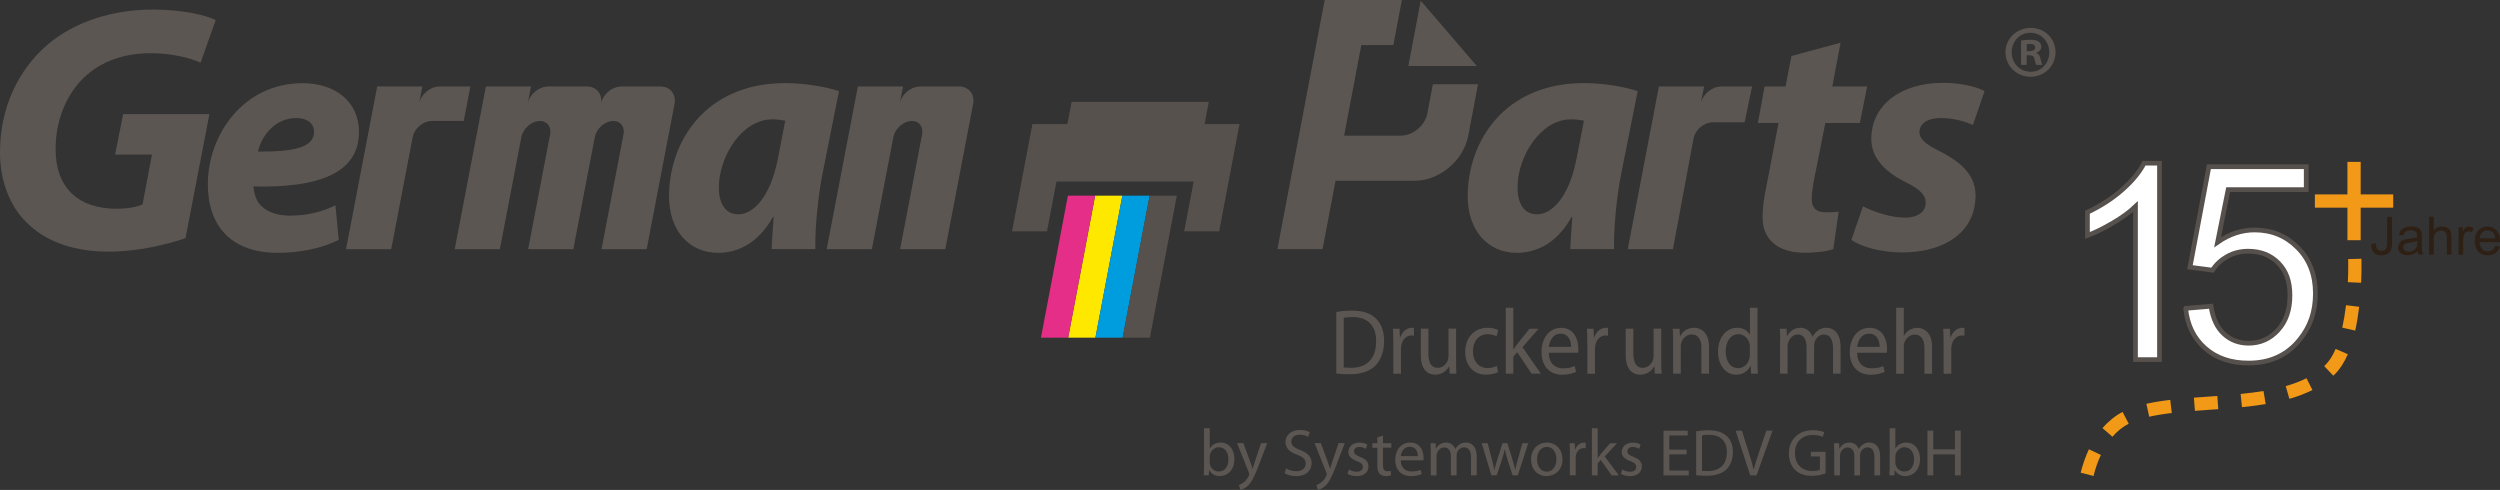 <?xml version="1.0" encoding="UTF-8"?><svg id="a" xmlns="http://www.w3.org/2000/svg" viewBox="0 0 398 78"><rect x="0" y="0" width="398" height="78" fill="#333333" stroke="none"/><defs><style>.b{fill:#57514d;}.c{fill:#5b5652;}.d{fill:#009dde;}.e{fill:#ffe800;}.f{fill:#fff;stroke:#57514d;stroke-miterlimit:10;stroke-width:.75px;}.g{fill:#f39918;}.h{fill:#2e2014;}.i{fill:#e42e87;}</style></defs><g><path class="c" d="M212.72,49.67c.73-.13,1.6-.22,2.55-.22,1.72,0,2.94,.44,3.76,1.24,.84,.81,1.32,1.97,1.32,3.58s-.48,2.96-1.33,3.88c-.88,.93-2.31,1.43-4.11,1.43-.87,0-1.57-.04-2.17-.12v-9.79Zm1.2,8.82c.3,.04,.74,.06,1.21,.06,2.57,0,3.95-1.54,3.95-4.23,.01-2.35-1.22-3.85-3.76-3.85-.62,0-1.09,.06-1.4,.13v7.88Z"/><path class="c" d="M221.81,54.56c0-.84-.01-1.57-.06-2.23h1.06l.06,1.42h.04c.3-.96,1.05-1.57,1.86-1.57,.12,0,.22,.01,.33,.03v1.23c-.12-.03-.25-.03-.41-.03-.85,0-1.46,.68-1.62,1.66-.03,.18-.04,.4-.04,.61v3.82h-1.21v-4.93Z"/><path class="c" d="M231.81,57.52c0,.75,.01,1.41,.05,1.97h-1.07l-.07-1.17h-.03c-.3,.58-1.02,1.33-2.2,1.33-1.05,0-2.3-.64-2.3-3.14v-4.19h1.21v3.95c0,1.36,.4,2.29,1.49,2.29,.81,0,1.38-.61,1.6-1.2,.07-.18,.11-.41,.11-.67v-4.38h1.21v5.19Z"/><path class="c" d="M238.49,59.24c-.32,.16-1.02,.41-1.91,.41-2.01,0-3.32-1.46-3.32-3.65s1.4-3.82,3.58-3.82c.72,0,1.35,.19,1.68,.38l-.28,.99c-.29-.16-.74-.34-1.4-.34-1.53,0-2.35,1.23-2.35,2.71,0,1.66,.99,2.68,2.31,2.68,.69,0,1.14-.18,1.49-.34l.21,.98Z"/><path class="c" d="M240.92,55.61h.03c.17-.25,.39-.56,.58-.81l1.97-2.47h1.44l-2.56,2.94,2.93,4.22h-1.49l-2.28-3.43-.62,.74v2.69h-1.2v-10.5h1.2v6.63Z"/><path class="c" d="M246.57,56.15c.03,1.76,1.06,2.49,2.28,2.49,.87,0,1.4-.16,1.84-.37l.22,.93c-.43,.21-1.17,.46-2.23,.46-2.05,0-3.27-1.46-3.27-3.62s1.18-3.85,3.12-3.85c2.19,0,2.75,2.04,2.75,3.36,0,.27-.01,.46-.04,.61h-4.68Zm3.55-.93c.01-.81-.32-2.1-1.68-2.1-1.24,0-1.76,1.2-1.86,2.1h3.54Z"/><path class="c" d="M252.7,54.56c0-.84-.01-1.57-.06-2.23h1.06l.06,1.42h.04c.3-.96,1.05-1.57,1.86-1.57,.12,0,.22,.01,.33,.03v1.23c-.12-.03-.25-.03-.41-.03-.85,0-1.46,.68-1.62,1.66-.03,.18-.04,.4-.04,.61v3.82h-1.21v-4.93Z"/><path class="c" d="M264.47,57.52c0,.75,.01,1.41,.06,1.97h-1.08l-.07-1.17h-.03c-.31,.58-1.03,1.33-2.22,1.33-1.06,0-2.32-.64-2.32-3.14v-4.19h1.22v3.95c0,1.36,.4,2.29,1.5,2.29,.82,0,1.39-.61,1.61-1.2,.07-.18,.11-.41,.11-.67v-4.38h1.22v5.19Z"/><path class="c" d="M266.36,54.27c0-.75-.01-1.35-.06-1.94h1.08l.07,1.18h.03c.33-.67,1.11-1.33,2.22-1.33,.93,0,2.38,.59,2.38,3.05v4.26h-1.22v-4.13c0-1.15-.4-2.12-1.56-2.12-.79,0-1.42,.61-1.64,1.33-.06,.16-.08,.38-.08,.61v4.3h-1.22v-5.22Z"/><path class="c" d="M279.79,48.99v8.65c0,.64,.03,1.36,.06,1.85h-1.08l-.06-1.24h-.04c-.36,.8-1.17,1.4-2.27,1.4-1.63,0-2.89-1.46-2.89-3.64-.01-2.38,1.39-3.83,3.02-3.83,1.04,0,1.72,.52,2.03,1.08h.03v-4.27h1.21Zm-1.21,6.26c0-.16-.01-.38-.06-.55-.18-.81-.85-1.49-1.77-1.49-1.27,0-2.02,1.18-2.02,2.75,0,1.45,.68,2.65,1.99,2.65,.82,0,1.57-.59,1.79-1.55,.04-.18,.06-.35,.06-.56v-1.24Z"/><path class="c" d="M283.41,54.27c0-.75-.03-1.35-.06-1.94h1.07l.06,1.17h.04c.38-.68,1-1.32,2.13-1.32,.9,0,1.6,.59,1.89,1.43h.03c.21-.41,.49-.71,.76-.93,.4-.33,.83-.5,1.47-.5,.9,0,2.22,.62,2.22,3.11v4.2h-1.2v-4.04c0-1.39-.49-2.2-1.46-2.2-.71,0-1.24,.55-1.46,1.17-.06,.19-.1,.41-.1,.65v4.42h-1.2v-4.29c0-1.14-.47-1.95-1.4-1.95-.75,0-1.32,.65-1.52,1.3-.07,.18-.1,.41-.1,.64v4.3h-1.2v-5.22Z"/><path class="c" d="M295.65,56.15c.03,1.76,1.07,2.49,2.31,2.49,.88,0,1.42-.16,1.86-.37l.22,.93c-.43,.21-1.18,.46-2.25,.46-2.07,0-3.31-1.46-3.31-3.62s1.2-3.85,3.16-3.85c2.21,0,2.78,2.04,2.78,3.36,0,.27-.01,.46-.04,.61h-4.73Zm3.59-.93c.01-.81-.32-2.1-1.7-2.1-1.25,0-1.78,1.2-1.88,2.1h3.57Z"/><path class="c" d="M301.86,48.99h1.22v4.48h.03c.19-.37,.5-.71,.88-.93,.36-.22,.79-.35,1.25-.35,.9,0,2.35,.59,2.35,3.05v4.26h-1.22v-4.11c0-1.15-.4-2.12-1.56-2.12-.79,0-1.4,.59-1.64,1.29-.07,.19-.08,.38-.08,.62v4.32h-1.22v-10.5Z"/><path class="c" d="M309.42,54.56c0-.84-.01-1.57-.06-2.23h1.07l.06,1.42h.04c.31-.96,1.06-1.57,1.88-1.57,.13,0,.22,.01,.33,.03v1.23c-.13-.03-.25-.03-.42-.03-.86,0-1.47,.68-1.64,1.66-.03,.18-.04,.4-.04,.61v3.82h-1.22v-4.93Z"/></g><path class="c" d="M327.24,8.32c0,2.18-1.75,3.9-3.97,3.9s-4-1.73-4-3.9,1.77-3.88,4.02-3.88,3.95,1.7,3.95,3.88Zm-6.98,0c0,1.73,1.3,3.1,3.03,3.1,1.68,.02,2.96-1.37,2.96-3.08s-1.28-3.12-3.01-3.12-2.98,1.4-2.98,3.1Zm2.39,2.01h-.9v-3.88c.36-.05,.85-.12,1.49-.12,.73,0,1.06,.12,1.33,.31,.24,.17,.4,.45,.4,.83,0,.47-.35,.78-.8,.92v.05c.38,.12,.57,.43,.69,.95,.12,.59,.21,.8,.28,.95h-.95c-.12-.14-.19-.47-.31-.95-.07-.4-.31-.59-.8-.59h-.43v1.54Zm.02-2.18h.43c.5,0,.9-.17,.9-.57,0-.35-.26-.59-.83-.59-.24,0-.4,.02-.5,.05v1.11Z"/><path class="c" d="M74.86,13.77h-4.71v.02c-.05,0-.1-.02-.15-.02-1.53,0-3,1.23-3.29,2.74l.53-2.74h-7.19l-4.96,25.9h7.19l3.42-17.83c.27-1.43,1.67-2.59,3.11-2.59h5.02l1.05-5.48Z"/><path class="c" d="M278.91,13.77h-4.71v.02c-.05,0-.1-.02-.15-.02-1.53,0-3,1.23-3.29,2.74l.53-2.74h-7.19l-4.96,25.9h7.19l3.28-17.61c.27-1.43,1.67-2.59,3.11-2.59h5.02l1.19-5.7Z"/><path class="c" d="M105.1,13.77h-6.14c-1.52,0-2.98,1.21-3.28,2.72,.27-1.5-.72-2.72-2.24-2.72h-6.14c-1.53,0-3,1.23-3.29,2.74l.53-2.74h-7.19l-4.96,25.9h7.19l3.42-17.83c.27-1.39,1.61-2.59,3-2.58,1.11,0,1.8,.96,1.59,2.07l-3.51,18.34h7.19l3.43-17.88c.29-1.37,1.61-2.54,2.98-2.53,1.11,0,1.8,.96,1.59,2.07l-3.51,18.34h7.19l4.44-23.16c.29-1.51-.71-2.74-2.24-2.74Z"/><path class="c" d="M152.66,13.77h-6.14c-1.53,0-3,1.23-3.29,2.74l.53-2.74h-7.19l-4.96,25.9h7.19l3.42-17.83c.27-1.39,1.61-2.59,3-2.58,1.11,0,1.8,.96,1.59,2.07l-3.51,18.34h7.19l4.44-23.16c.29-1.51-.71-2.74-2.24-2.74Z"/><path class="c" d="M228.11,13.44l-.18,.94h0v.04h-.01l-.67,3.53s0,.04,0,.06c-.38,1.98-2.29,3.59-4.28,3.59h-8.99l2.74-14.42h5.1l1.36-7.19h-12.29l-7.53,39.67h7.19l2.07-10.88h12.58c3.97,0,7.8-3.22,8.55-7.19l.21-1.11,1.34-7.06h-7.19Z"/><polygon class="c" points="224.21 10.51 235.11 10.51 226.18 .11 224.21 10.51"/><g><polygon class="e" points="174.39 53.76 170.05 53.76 174.34 31.15 178.68 31.15 174.39 53.76"/><polygon class="d" points="178.72 53.76 174.39 53.76 178.68 31.15 183.02 31.15 178.72 53.76"/><polygon class="b" points="183.06 53.76 178.73 53.76 183.02 31.15 187.35 31.15 183.06 53.76"/><polygon class="i" points="170.05 53.76 165.72 53.76 170.01 31.15 174.35 31.15 170.05 53.76"/><polygon class="b" points="191.77 19.75 192.44 16.22 170.6 16.22 169.93 19.75 164.36 19.75 161.12 36.83 166.68 36.83 168.19 28.9 190.03 28.9 188.52 36.83 194.09 36.83 197.33 19.75 191.77 19.75"/></g><path class="c" d="M29.52,37.93c-2.86,.95-7.45,2.13-12.21,2.13-5.15,0-9.47-1.35-12.55-4.15C1.74,33.28,0,29.08,0,24.26,0,17.2,2.86,11.1,7.68,7.01,11.93,3.48,17.82,1.52,24.37,1.52c4.87,0,8.52,.95,9.97,1.68l-2.41,6.78c-1.68-.78-4.65-1.51-8.01-1.51-3.75,0-7.06,1.06-9.58,3.03-3.31,2.58-5.49,7.06-5.49,12.21,0,6.33,3.75,9.52,9.69,9.52,1.9,0,3.19-.28,4.15-.67l1.51-7.96h-5.88l1.29-6.44h13.73l-3.81,19.78Z"/><path class="c" d="M53.91,38.19c-3.01,1.53-6.77,2.06-9.67,2.06-7.35,0-11.15-4.18-11.15-10.94,0-7.88,5.71-16.07,15.07-16.07,5.23,0,8.99,2.96,8.99,7.77,0,6.55-6.4,8.93-16.81,8.67,.05,.74,.32,1.9,.85,2.64,1,1.32,2.75,2.01,4.97,2.01,2.8,0,5.18-.63,7.24-1.64l.53,5.5Zm-6.71-19.4c-3.54,0-5.6,2.96-6.13,5.34,5.97,.05,8.93-.74,8.93-3.17,0-1.27-1.06-2.17-2.8-2.17Z"/><path class="c" d="M122.84,39.67c.05-1.53,.21-3.28,.32-5.13h-.11c-2.38,4.28-5.71,5.71-8.72,5.71-4.65,0-7.82-3.59-7.82-8.99,0-8.72,5.81-18.03,18.5-18.03,3.12,0,6.4,.58,8.56,1.27l-2.7,13.53c-.63,3.33-1.16,8.4-1.06,11.63h-6.98Zm2.17-20.46c-.58-.11-1.27-.21-2.06-.21-4.92,0-8.51,6.03-8.51,10.84,0,2.54,1,4.28,3.12,4.28,2.27,0,5.07-2.59,6.29-8.93l1.16-5.97Z"/><path class="c" d="M249.99,39.67c.05-1.53,.21-3.28,.32-5.13h-.11c-2.38,4.28-5.71,5.71-8.72,5.71-4.65,0-7.82-3.59-7.82-8.99,0-8.72,5.81-18.03,18.5-18.03,3.12,0,6.4,.58,8.56,1.27l-2.7,13.53c-.63,3.33-1.16,8.41-1.06,11.63h-6.98Zm2.17-20.46c-.58-.11-1.27-.21-2.06-.21-4.92,0-8.51,6.03-8.51,10.84,0,2.54,1,4.28,3.12,4.28,2.27,0,5.07-2.59,6.29-8.93l1.16-5.97Z"/><path class="c" d="M293.02,6.79l-1.32,6.98h5.55l-1.16,5.81h-5.5l-1.74,8.77c-.21,1-.42,2.38-.42,3.28,0,1.27,.53,2.17,2.22,2.17,.63,0,1.43,0,2.06-.11l-.85,5.97c-1,.37-2.91,.58-4.49,.58-4.6,0-6.77-2.33-6.77-5.6,0-1.37,.16-2.8,.58-4.81l1.96-10.25h-3.28l1.06-5.81h3.33l.95-4.86,7.82-2.11Z"/><path class="c" d="M296.58,32.85c1.48,.74,4.23,1.8,6.71,1.8,2.17,0,3.28-1.06,3.28-2.33s-.85-2.17-3.22-3.33c-2.96-1.48-5.44-3.65-5.44-6.87,0-5.39,4.7-8.93,11.37-8.93,3.01,0,5.39,.63,6.66,1.32l-1.85,5.39c-1.06-.48-2.91-1.11-5.13-1.11-2.06,0-3.38,.85-3.38,2.27,0,1.06,1.06,1.96,3.12,2.96,2.85,1.43,5.81,3.49,5.81,7.08,0,5.92-5.02,9.14-11.89,9.09-3.28-.05-6.34-.9-7.88-2.01l1.85-5.34Z"/><g><path class="f" d="M343.79,57.25h-3.82v-24.37c-.92,.88-2.13,1.76-3.62,2.63-1.49,.88-2.84,1.54-4.03,1.98v-3.7c2.14-1.01,4.01-2.22,5.61-3.65,1.6-1.43,2.73-2.82,3.4-4.16h2.46v31.27Z"/><path class="f" d="M347.97,49.09l4.02-.34c.3,1.96,.99,3.42,2.07,4.41,1.08,.99,2.39,1.48,3.92,1.48,1.84,0,3.4-.69,4.67-2.08,1.27-1.39,1.91-3.23,1.91-5.52s-.61-3.9-1.84-5.16-2.83-1.89-4.81-1.89c-1.23,0-2.34,.28-3.34,.84-.99,.56-1.77,1.29-2.34,2.18l-3.59-.47,3.02-16h15.49v3.65h-12.43l-1.68,8.37c1.87-1.3,3.83-1.95,5.89-1.95,2.72,0,5.01,.94,6.88,2.83,1.87,1.88,2.8,4.31,2.8,7.27s-.82,5.26-2.46,7.31c-2,2.52-4.72,3.78-8.18,3.78-2.83,0-5.15-.79-6.94-2.38s-2.81-3.69-3.07-6.31Z"/></g><g><path class="h" d="M377.5,38.83l.72-.1c.02,.46,.11,.78,.26,.95,.15,.17,.37,.26,.64,.26,.2,0,.37-.05,.52-.14,.15-.09,.25-.22,.3-.37,.05-.16,.08-.41,.08-.75v-4.16h.8v4.11c0,.51-.06,.9-.18,1.17-.12,.28-.32,.49-.58,.63-.26,.15-.58,.22-.93,.22-.53,0-.94-.15-1.22-.46-.28-.3-.42-.76-.41-1.36Z"/><path class="h" d="M384.89,40c-.27,.23-.54,.4-.79,.49-.25,.1-.53,.14-.82,.14-.48,0-.85-.12-1.11-.35s-.39-.53-.39-.9c0-.21,.05-.41,.15-.59,.1-.18,.23-.32,.38-.43,.16-.11,.34-.19,.53-.24,.15-.04,.37-.08,.66-.11,.6-.07,1.04-.16,1.32-.26,0-.1,0-.17,0-.19,0-.3-.07-.51-.21-.64-.19-.17-.47-.25-.84-.25-.35,0-.61,.06-.77,.18-.17,.12-.29,.34-.37,.65l-.72-.1c.07-.31,.17-.56,.32-.75s.37-.34,.65-.44c.29-.1,.62-.15,.99-.15s.68,.04,.91,.13,.4,.2,.51,.33c.11,.13,.19,.3,.23,.5,.02,.13,.04,.35,.04,.68v.99c0,.69,.02,1.12,.05,1.31s.09,.36,.19,.52h-.77c-.08-.15-.13-.33-.15-.54Zm-.06-1.65c-.27,.11-.67,.2-1.21,.28-.3,.04-.52,.09-.65,.15-.13,.05-.22,.14-.29,.24-.07,.11-.1,.22-.1,.35,0,.2,.07,.36,.22,.49,.15,.13,.37,.2,.66,.2s.54-.06,.76-.19,.39-.3,.49-.51c.08-.17,.12-.41,.12-.74v-.27Z"/><path class="h" d="M386.72,40.54v-6.04h.74v2.17c.35-.4,.78-.6,1.31-.6,.32,0,.61,.06,.84,.19,.24,.13,.41,.3,.51,.53s.15,.55,.15,.98v2.77h-.74v-2.77c0-.37-.08-.64-.24-.81-.16-.17-.39-.25-.68-.25-.22,0-.43,.06-.62,.17s-.33,.27-.41,.46-.12,.46-.12,.81v2.39h-.74Z"/><path class="h" d="M391.4,40.54v-4.37h.67v.66c.17-.31,.33-.51,.47-.61,.14-.1,.3-.15,.48-.15,.25,0,.5,.08,.76,.24l-.26,.69c-.18-.11-.36-.16-.54-.16-.16,0-.31,.05-.44,.15-.13,.1-.22,.23-.28,.41-.08,.26-.12,.55-.12,.86v2.29h-.74Z"/><path class="h" d="M397.21,39.14l.77,.09c-.12,.45-.34,.8-.67,1.04s-.74,.37-1.25,.37c-.64,0-1.15-.2-1.52-.59-.37-.39-.56-.95-.56-1.66s.19-1.31,.57-1.71c.38-.41,.87-.61,1.47-.61s1.06,.2,1.43,.6c.37,.4,.56,.96,.56,1.68,0,.04,0,.11,0,.2h-3.26c.03,.48,.16,.85,.41,1.1,.24,.26,.55,.38,.91,.38,.27,0,.5-.07,.7-.21,.19-.14,.34-.37,.46-.68Zm-2.43-1.2h2.44c-.03-.37-.13-.64-.28-.83-.24-.29-.54-.43-.92-.43-.34,0-.63,.11-.86,.34-.23,.23-.36,.53-.39,.91Z"/></g><path class="g" d="M333.28,75.77l-2.04-.52c.34-1.33,.78-2.58,1.31-3.72l1.91,.9c-.48,1.01-.87,2.13-1.17,3.34Zm3.02-6.24l-1.59-1.38c.94-1.08,2.01-1.94,3.2-2.57l.98,1.87c-.96,.5-1.83,1.2-2.59,2.08Zm5.86-3.18l-.46-2.06c1.11-.25,2.35-.46,3.8-.63l.25,2.09c-1.37,.16-2.55,.36-3.58,.59Zm7.27-.94l-.16-2.1c.76-.06,1.53-.11,2.3-.17l1.43-.1,.15,2.1-1.44,.1c-.77,.05-1.53,.11-2.29,.17Zm7.49-.59l-.21-2.1c1.36-.14,2.55-.29,3.64-.47l.35,2.08c-1.14,.19-2.37,.35-3.78,.49Zm7.55-1.32l-.58-2.03c1.25-.36,2.33-.77,3.3-1.26l.95,1.88c-1.09,.55-2.3,1.01-3.67,1.41Zm6.99-3.69l-1.45-1.53c.09-.08,.18-.17,.26-.25,.58-.59,1.11-1.42,1.56-2.48l1.94,.84c-.56,1.3-1.23,2.35-2,3.12-.1,.1-.21,.2-.31,.3Zm3.49-7.18l-2.06-.46c.24-1.09,.44-2.29,.6-3.58l2.09,.25c-.16,1.36-.37,2.64-.63,3.8Zm.94-7.61l-2.11-.1c.05-1.02,.06-1.9,.06-2.56,0-.55,0-.94-.01-1.11l2.11-.06c0,.18,.01,.59,.01,1.17,0,.68-.01,1.59-.06,2.65Z"/><polygon class="g" points="381 30.95 375.82 30.95 375.82 25.77 373.71 25.77 373.71 30.95 368.53 30.95 368.53 33.06 373.71 33.06 373.71 38.24 375.82 38.24 375.82 33.06 381 33.06 381 30.95"/><g><path class="c" d="M191.67,68.18h.92v3.21h.02c.33-.57,.92-.93,1.74-.93,1.28,0,2.17,1.06,2.17,2.6,0,1.83-1.16,2.73-2.3,2.73-.74,0-1.33-.28-1.72-.95h-.02l-.05,.83h-.79c.02-.35,.04-.87,.04-1.32v-6.18Zm.92,5.45c0,.12,.01,.23,.04,.34,.17,.64,.72,1.09,1.39,1.09,.98,0,1.55-.79,1.55-1.96,0-1.02-.53-1.9-1.53-1.9-.62,0-1.21,.44-1.4,1.14-.03,.12-.05,.24-.05,.39v.91Z"/><path class="c" d="M197.95,70.56l1.11,3.02c.13,.34,.25,.74,.34,1.04h.02c.1-.31,.2-.7,.33-1.07l1.01-3h.98l-1.39,3.64c-.67,1.75-1.12,2.64-1.75,3.2-.47,.39-.91,.55-1.14,.59l-.23-.77c.23-.07,.54-.22,.81-.45,.25-.2,.56-.56,.78-1.04,.04-.1,.07-.17,.07-.22s-.02-.13-.07-.24l-1.88-4.71h1.01Z"/><path class="c" d="M204.74,74.56c.41,.26,1,.46,1.64,.46,.94,0,1.49-.5,1.49-1.21,0-.65-.38-1.04-1.34-1.4-1.16-.42-1.88-1.03-1.88-2.03,0-1.11,.92-1.93,2.3-1.93,.72,0,1.26,.17,1.56,.35l-.25,.75c-.22-.14-.7-.34-1.34-.34-.97,0-1.34,.58-1.34,1.07,0,.67,.43,.99,1.42,1.37,1.2,.47,1.81,1.05,1.81,2.09,0,1.1-.8,2.06-2.48,2.06-.69,0-1.44-.21-1.82-.46l.24-.77Z"/><path class="c" d="M210.29,70.56l1.11,3.02c.13,.34,.25,.74,.34,1.04h.02c.1-.31,.2-.7,.33-1.07l1.01-3h.98l-1.39,3.64c-.67,1.75-1.12,2.64-1.75,3.2-.47,.39-.91,.55-1.14,.59l-.23-.77c.23-.07,.54-.22,.81-.45,.25-.2,.56-.56,.78-1.04,.04-.1,.07-.17,.07-.22s-.02-.13-.07-.24l-1.88-4.71h1.01Z"/><path class="c" d="M214.74,74.74c.28,.17,.77,.36,1.24,.36,.67,0,.98-.33,.98-.76s-.26-.68-.94-.93c-.93-.34-1.36-.83-1.36-1.45,0-.82,.68-1.5,1.76-1.5,.52,0,.97,.14,1.25,.32l-.22,.68c-.2-.13-.57-.31-1.05-.31-.55,0-.84,.32-.84,.7,0,.42,.3,.61,.96,.88,.88,.33,1.34,.77,1.34,1.53,0,.91-.71,1.54-1.9,1.54-.56,0-1.08-.15-1.44-.36l.22-.7Z"/><path class="c" d="M220.17,69.34v1.22h1.33v.71h-1.33v2.76c0,.63,.18,.99,.7,.99,.25,0,.4-.02,.54-.06l.04,.71c-.18,.06-.46,.13-.82,.13-.43,0-.78-.15-1-.39-.25-.29-.36-.74-.36-1.34v-2.79h-.79v-.71h.79v-.95l.91-.27Z"/><path class="c" d="M223,73.29c.02,1.26,.81,1.77,1.75,1.77,.67,0,1.08-.12,1.42-.26l.17,.67c-.33,.15-.9,.33-1.71,.33-1.57,0-2.51-1.04-2.51-2.59s.91-2.75,2.4-2.75c1.68,0,2.11,1.46,2.11,2.4,0,.19-.01,.33-.03,.43h-3.59Zm2.72-.67c.01-.58-.24-1.5-1.29-1.5-.95,0-1.35,.85-1.43,1.5h2.71Z"/><path class="c" d="M227.78,71.95c0-.54-.02-.96-.04-1.38h.81l.04,.83h.03c.29-.49,.76-.94,1.62-.94,.69,0,1.21,.42,1.44,1.02h.02c.16-.3,.37-.51,.58-.67,.31-.23,.63-.36,1.12-.36,.69,0,1.69,.44,1.69,2.22v3h-.91v-2.88c0-.99-.37-1.57-1.11-1.57-.54,0-.94,.39-1.11,.83-.04,.14-.07,.3-.07,.47v3.16h-.91v-3.06c0-.81-.36-1.39-1.07-1.39-.57,0-1,.46-1.15,.93-.05,.13-.07,.3-.07,.45v3.07h-.91v-3.73Z"/><path class="c" d="M236.83,70.56l.69,2.6c.14,.57,.27,1.1,.37,1.63h.03c.12-.52,.29-1.07,.45-1.62l.83-2.61h.78l.79,2.56c.19,.61,.34,1.15,.45,1.67h.03c.08-.52,.22-1.06,.39-1.66l.73-2.57h.92l-1.65,5.11h-.84l-.78-2.44c-.18-.57-.33-1.08-.45-1.68h-.02c-.13,.61-.29,1.14-.46,1.69l-.82,2.43h-.84l-1.54-5.11h.95Z"/><path class="c" d="M248.75,73.08c0,1.89-1.32,2.71-2.55,2.71-1.37,0-2.45-1.01-2.45-2.63,0-1.7,1.13-2.7,2.53-2.7s2.46,1.07,2.46,2.62Zm-4.05,.05c0,1.12,.63,1.96,1.54,1.96s1.55-.83,1.55-1.99c0-.87-.43-1.95-1.53-1.95s-1.56,1.01-1.56,1.98Z"/><path class="c" d="M249.93,72.16c0-.6-.01-1.12-.04-1.59h.81l.04,1.01h.03c.23-.69,.8-1.12,1.43-1.12,.1,0,.17,.01,.25,.02v.88c-.1-.02-.19-.02-.32-.02-.65,0-1.12,.49-1.25,1.18-.02,.13-.03,.29-.03,.43v2.72h-.93v-3.52Z"/><path class="c" d="M254.35,72.91h.02c.13-.18,.3-.4,.44-.58l1.51-1.76h1.11l-1.96,2.1,2.25,3.01h-1.14l-1.75-2.45-.48,.53v1.92h-.92v-7.5h.92v4.73Z"/><path class="c" d="M258.26,74.74c.29,.17,.77,.36,1.24,.36,.67,0,.98-.33,.98-.76s-.26-.68-.94-.93c-.93-.34-1.36-.83-1.36-1.45,0-.82,.68-1.5,1.76-1.5,.52,0,.97,.14,1.25,.32l-.22,.68c-.2-.13-.57-.31-1.05-.31-.55,0-.84,.32-.84,.7,0,.42,.3,.61,.96,.88,.88,.33,1.34,.77,1.34,1.53,0,.91-.71,1.54-1.9,1.54-.56,0-1.08-.15-1.44-.36l.22-.7Z"/><path class="c" d="M268.52,72.34h-2.76v2.57h3.08v.77h-4.01v-7.12h3.85v.77h-2.93v2.25h2.76v.76Z"/><path class="c" d="M270.04,68.66c.56-.1,1.23-.16,1.95-.16,1.32,0,2.26,.32,2.88,.89,.64,.58,1.01,1.4,1.01,2.56s-.37,2.11-1.02,2.77c-.68,.67-1.77,1.02-3.16,1.02-.67,0-1.2-.03-1.67-.08v-6.99Zm.92,6.29c.23,.03,.57,.04,.93,.04,1.98,0,3.03-1.1,3.03-3.02,.01-1.68-.94-2.75-2.88-2.75-.48,0-.83,.04-1.08,.1v5.63Z"/><path class="c" d="M278.64,75.68l-2.33-7.12h1l1.11,3.51c.3,.96,.56,1.83,.76,2.66h.02c.2-.82,.49-1.72,.81-2.65l1.2-3.52h.98l-2.55,7.12h-1.01Z"/><path class="c" d="M290.64,75.36c-.41,.16-1.24,.39-2.2,.39-1.08,0-1.96-.27-2.66-.94-.61-.59-.99-1.54-.99-2.65,0-2.12,1.47-3.68,3.85-3.68,.82,0,1.48,.18,1.78,.33l-.23,.75c-.38-.18-.86-.31-1.57-.31-1.73,0-2.86,1.08-2.86,2.86s1.08,2.87,2.75,2.87c.6,0,1.01-.08,1.22-.19v-2.12h-1.44v-.74h2.34v3.42Z"/><path class="c" d="M292.01,71.95c0-.54-.02-.96-.04-1.38h.81l.04,.83h.03c.29-.49,.76-.94,1.62-.94,.69,0,1.21,.42,1.44,1.02h.02c.16-.3,.37-.51,.58-.67,.31-.23,.63-.36,1.12-.36,.69,0,1.69,.44,1.69,2.22v3h-.91v-2.88c0-.99-.37-1.57-1.11-1.57-.54,0-.94,.39-1.11,.83-.04,.14-.07,.3-.07,.47v3.16h-.91v-3.06c0-.81-.36-1.39-1.07-1.39-.57,0-1,.46-1.15,.93-.05,.13-.07,.3-.07,.45v3.07h-.91v-3.73Z"/><path class="c" d="M300.82,68.18h.92v3.21h.02c.33-.57,.92-.93,1.74-.93,1.28,0,2.17,1.06,2.17,2.6,0,1.83-1.16,2.73-2.3,2.73-.74,0-1.33-.28-1.72-.95h-.02l-.05,.83h-.79c.02-.35,.04-.87,.04-1.32v-6.18Zm.92,5.45c0,.12,.01,.23,.04,.34,.17,.64,.72,1.09,1.39,1.09,.98,0,1.55-.79,1.55-1.96,0-1.02-.53-1.9-1.53-1.9-.62,0-1.21,.44-1.4,1.14-.03,.12-.05,.24-.05,.39v.91Z"/><path class="c" d="M307.78,68.56v2.98h3.44v-2.98h.93v7.12h-.93v-3.34h-3.44v3.34h-.93v-7.12h.93Z"/></g></svg>